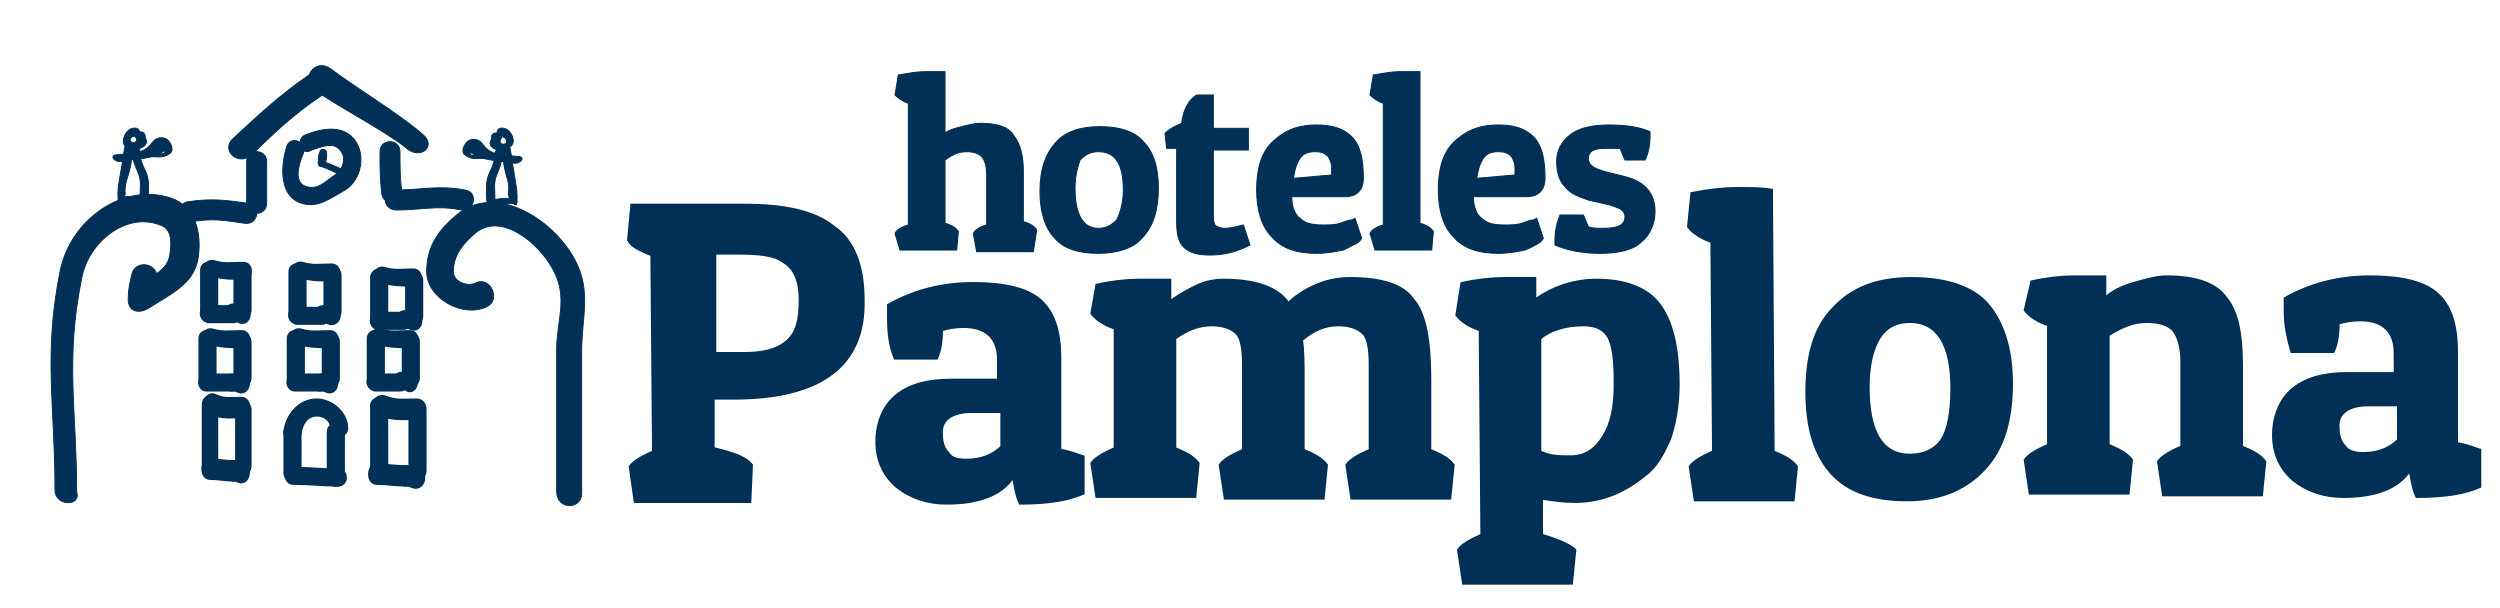 <?xml version="1.0" encoding="utf-8"?>
<!-- Generator: Adobe Illustrator 21.0.0, SVG Export Plug-In . SVG Version: 6.00 Build 0)  -->
<svg version="1.1" id="Layer_1" xmlns="http://www.w3.org/2000/svg" xmlns:xlink="http://www.w3.org/1999/xlink" x="0px" y="0px"
	 viewBox="0 0 150 36.5" style="enable-background:new 0 0 150 36.5;" xml:space="preserve">
<style type="text/css">
	.st0{fill:#003056;stroke:#003056;stroke-width:5.666018e-02;stroke-miterlimit:3.864;}
	.st1{fill:#003056;stroke:#003056;stroke-width:0.588;stroke-miterlimit:3.864;}
	.st2{fill:#003056;stroke:#003056;stroke-width:0.156;stroke-miterlimit:3.864;}
	.st3{fill:#003056;stroke:#003056;stroke-width:6.437358e-02;stroke-miterlimit:3.864;}
</style>
<g>
	<g>
		<path class="st0" d="M3.3,29.4c0-5.1-0.7-8.1,0.3-13.1c0.6-3.1,3.8-5.4,6.7-4.4c1.4,0.5,1.8,2,1.6,3.5c-0.2,1.6-1.6,2.2-3,3.1
			c-0.7,0.4-1.3,0.1-1.2-0.7c0-0.5,0.1-0.8,0.2-1.3c0.2-1,1.7-0.7,1.5,0.3c-0.1,0.4-0.1,0.7-0.2,1.1c-0.1,0.8-1.9-0.3-1.2-0.7
			c1-0.6,2.1-0.9,2.2-2c0.1-0.7,0.1-1.5-0.6-1.7c-2-0.8-4.3,1-4.7,3.2c-1,4.9-0.3,7.9-0.3,12.8C4.9,30.4,3.3,30.4,3.3,29.4z"/>
		<path class="st0" d="M33.4,29.5c0-3.3,0-5.2,0-8.5c0-1.8,0.7-3.1-0.2-4.8c-0.9-1.7-3.2-3.5-4.7-2.2c-0.7,0.6-1.3,1.3-1.3,2.3
			c0,0.6,0.8,0.9,1.3,0.7c0.9-0.5,1.6,1,0.7,1.4c-1.4,0.7-3.6-0.5-3.6-2.1c0-1.5,0.7-2.5,1.8-3.4c2.2-1.9,5.7,0.1,7.1,2.7
			c1,1.9,0.4,3.4,0.4,5.5c0,3.3,0,5.2,0,8.5C34.9,30.6,33.4,30.6,33.4,29.5z"/>
		<path class="st0" d="M19.2,5.8c-1.5,1-2.8,2.2-4.1,3.5C14.3,10,13.2,9,14,8.3c1.4-1.3,2.8-2.6,4.4-3.7C19.2,3.9,20.1,5.2,19.2,5.8
			z"/>
		<path class="st0" d="M19.8,4.1c1.3,1,4.4,2.9,5.6,4c0.8,0.7-0.2,1.5-1,0.8c-1.2-1-4.3-2.6-5.5-3.5C18,4.7,18.9,3.5,19.8,4.1z"/>
		<path class="st0" d="M18.3,8.1c1-0.4,2.2-0.6,2.9,0.2c0.8,0.9,0.5,2.5-0.5,3.1c-0.9,0.5-1.6,1.1-2.6,0.8c-1.3-0.4-1.3-2.1-0.9-3.4
			c0.2-0.7,1.3-0.3,1,0.4c-0.3,0.7-0.6,1.8,0.2,2c0.7,0.2,1.1-0.3,1.7-0.7c0.5-0.3,0.7-1.1,0.3-1.5c-0.4-0.5-1.1-0.2-1.7,0
			C18.1,9.4,17.7,8.4,18.3,8.1z"/>
		<path class="st0" d="M16,9.7c0,1,0,1.6,0,2.5c0,0.8-1.2,0.8-1.2,0c0-1,0-1.6,0-2.5C14.8,8.9,16,8.9,16,9.7z"/>
		<path class="st0" d="M24,9.1c0,1,0,1.5,0.1,2.4c0.1,0.8-1.1,0.9-1.2,0.1c-0.1-1-0.1-1.5-0.1-2.5C22.8,8.3,24,8.3,24,9.1z"/>
		<path class="st0" d="M14.7,13.4c-1.3-0.2-2-0.3-3.2-0.1c-0.8,0.1-1-1.1-0.2-1.2c1.4-0.2,2.2-0.1,3.6,0.1
			C15.7,12.3,15.5,13.5,14.7,13.4z"/>
		<path class="st0" d="M23.7,11.4c1.6,0,2.6-0.3,4.2,0c0.8,0.1,0.6,1.3-0.2,1.2c-1.5-0.3-2.4,0-3.9,0C22.9,12.6,22.9,11.4,23.7,11.4
			z"/>
		<g>
			<path class="st1" d="M20.3,28.9c-1,0-1.6-0.1-2.7-0.1c-0.3,0-0.3-0.5,0-0.5c1,0,1.6,0.1,2.7,0.1C20.6,28.4,20.6,28.9,20.3,28.9z"
				/>
			<path class="st1" d="M17.8,25.9c0,1,0,1.5,0,2.5c0,0.3-0.5,0.3-0.5,0c0-1,0-1.5,0-2.5C17.3,25.6,17.8,25.6,17.8,25.9z"/>
			<path class="st1" d="M17.3,25.9c0.1-0.9,0.8-1.7,1.7-1.7c0.8,0,1.6,0.7,1.6,1.5c0,0.3-0.5,0.3-0.5,0c0-0.6-0.5-1-1.1-1
				c-0.7,0-1.1,0.6-1.2,1.3C17.7,26.3,17.2,26.2,17.3,25.9z"/>
			<path class="st1" d="M19.9,28.7c0-1.1,0-1.7,0-2.8c0-0.3,0.5-0.3,0.5,0c0,1.1,0,1.7,0,2.8C20.4,29,19.9,29,19.9,28.7z"/>
		</g>
		<g>
			<path class="st0" d="M8.7,8.1c0,0.2,0.1,0.3,0.1,0.4C8.7,9.1,7.4,9.1,7.4,8.5c0-0.5,0.4-0.9,0.8-0.8c0.3,0.1,0.2,0.6-0.1,0.5
				C8,8.1,7.8,8.3,7.8,8.4c0,0.2,0.4,0.2,0.4,0c0-0.1-0.1-0.2-0.1-0.3C8.2,7.9,8.6,7.8,8.7,8.1z"/>
			<path class="st0" d="M8.4,9.1c0,0.4,0.1,0.7,0.3,1.1c0.3,0.6,0.2,1.1,0.2,1.7c0,0.3-0.5,0.3-0.5,0c0-0.6,0.1-1-0.1-1.5
				C8.1,9.9,8,9.7,7.9,9.2C7.9,8.8,8.4,8.8,8.4,9.1z"/>
			<path class="st0" d="M8.5,12.3c-0.4-0.1-0.9-0.2-1.3-0.2c-0.3,0,0-0.4,0.3-0.3c0.4,0,0.6,0,1,0.1C8.9,11.9,8.8,12.4,8.5,12.3z"/>
			<path class="st0" d="M8,8.9c-0.1,0.5-0.1,0.8-0.2,1.2c-0.1,0.5-0.3,0.8-0.3,1.4c0.1,0.3-0.4,0.9-0.4,0.5C7,11.5,7.2,10.6,7.3,10
				c0.1-0.5,0.1-0.8,0.2-1.2C7.6,8.5,8.1,8.6,8,8.9z"/>
			<path class="st0" d="M6.9,9.3c0.8-0.1,1.7,0,2.2-0.7c0.2-0.3,0.5-0.4,0.8-0.3c0.3,0.1,0.6,0.7,0.3,0.9C9.8,9.5,9.5,9.4,9,9.4
				c-0.3,0-0.3-0.3,0-0.3c0.3,0,0.8,0.3,0.9,0c0-0.1-0.1-0.3-0.2-0.3c-0.1,0,0.4,0,0.3,0.1C9.4,9.6,8.1,9.5,7.2,9.7
				C6.9,9.7,6.6,9.4,6.9,9.3z"/>
		</g>
		<g>
			<path class="st0" d="M29.5,8.2c0,0.2-0.1,0.3-0.1,0.4c0.1,0.6,1.3,0.5,1.4-0.1c0-0.5-0.4-0.9-0.8-0.8c-0.3,0.1-0.2,0.6,0.1,0.5
				c0.1,0,0.3,0.1,0.3,0.3c0,0.2-0.4,0.2-0.4,0c0-0.1,0.1-0.2,0.1-0.3C30,7.9,29.5,7.9,29.5,8.2z"/>
			<path class="st0" d="M29.7,9.2c0,0.4-0.1,0.7-0.3,1.1c-0.3,0.6-0.2,1.1-0.2,1.7c0,0.3,0.5,0.3,0.5,0c0-0.6-0.1-1,0.1-1.5
				c0.2-0.5,0.3-0.7,0.3-1.2C30.2,8.9,29.7,8.9,29.7,9.2z"/>
			<path class="st0" d="M29.6,12.4c0.4-0.1,0.9-0.2,1.3-0.2c0.3,0,0-0.4-0.3-0.3c-0.4,0-0.6,0-1,0.1C29.2,12,29.3,12.5,29.6,12.4z"
				/>
			<path class="st0" d="M30.1,9c0.1,0.5,0.1,0.8,0.2,1.2c0.1,0.5,0.3,0.8,0.2,1.4C30.5,12,31,12.5,31,12.2c0.1-0.6-0.1-1.4-0.2-2.1
				c-0.1-0.5-0.1-0.8-0.2-1.2C30.5,8.5,30,8.7,30.1,9z"/>
			<path class="st0" d="M31.2,9.4c-0.8-0.1-1.7,0-2.2-0.7c-0.2-0.3-0.5-0.4-0.8-0.3c-0.3,0.1-0.6,0.7-0.3,0.9
				c0.4,0.3,0.7,0.2,1.2,0.2c0.3,0,0.3-0.3,0-0.3c-0.3,0-0.8,0.3-0.9,0c0-0.1,0.1-0.3,0.2-0.3c0.1,0-0.4,0-0.3,0.1
				c0.6,0.7,1.9,0.6,2.8,0.8C31.2,9.8,31.5,9.5,31.2,9.4z"/>
		</g>
		<g>
			<path class="st1" d="M12.7,20.3c0,1,0,1.5,0,2.5c0,0.3-0.5,0.3-0.5,0c0-1,0-1.5,0-2.5C12.2,20,12.7,20,12.7,20.3z"/>
			<path class="st1" d="M12.4,22.7c0.6,0,0.9,0,1.5,0c0.3,0,0.3,0.5,0,0.5c-0.6,0-0.9,0-1.5,0C12.1,23.2,12.1,22.7,12.4,22.7z"/>
			<path class="st1" d="M12.7,20c0.7,0.2,1.1,0.1,1.8,0.1c0.3,0,0.3,0.5,0,0.5c-0.7,0-1.2,0-1.9-0.2C12.3,20.4,12.4,19.9,12.7,20z"
				/>
			<path class="st1" d="M14.8,20.5c0,0.9,0,1.3,0,2.2c0,0.3-0.5,0.3-0.5,0c0-0.9,0-1.3,0-2.2C14.3,20.2,14.8,20.2,14.8,20.5z"/>
			<path class="st1" d="M14.4,23.3c-0.2-0.1-0.3-0.1-0.5-0.1c-0.3,0-0.2-0.5,0.1-0.5c0.2,0,0.4,0,0.6,0.1
				C14.8,22.9,14.7,23.4,14.4,23.3z"/>
		</g>
		<g>
			<path class="st1" d="M18,20.3c0,1,0,1.5,0,2.5c0,0.3-0.5,0.3-0.5,0c0-1,0-1.5,0-2.5C17.5,20,18,20,18,20.3z"/>
			<path class="st1" d="M17.7,22.7c0.6,0,0.9,0,1.5,0c0.3,0,0.3,0.5,0,0.5c-0.6,0-0.9,0-1.5,0C17.4,23.2,17.4,22.7,17.7,22.7z"/>
			<path class="st1" d="M18,20c0.7,0.2,1.1,0.1,1.8,0.1c0.3,0,0.3,0.5,0,0.5c-0.7,0-1.2,0-1.9-0.2C17.6,20.4,17.7,19.9,18,20z"/>
			<path class="st1" d="M20.1,20.5c0,0.9,0,1.3,0,2.2c0,0.3-0.5,0.3-0.5,0c0-0.9,0-1.3,0-2.2C19.6,20.2,20.1,20.2,20.1,20.5z"/>
			<path class="st1" d="M19.7,23.3c-0.2-0.1-0.3-0.1-0.5-0.1c-0.3,0-0.2-0.5,0.1-0.5c0.2,0,0.4,0,0.6,0.1
				C20.1,22.9,20,23.4,19.7,23.3z"/>
		</g>
		<g>
			<path class="st1" d="M22.8,20.3c0,1,0,1.5,0,2.5c0,0.3-0.5,0.3-0.5,0c0-1,0-1.5,0-2.5C22.3,20,22.8,20,22.8,20.3z"/>
			<path class="st1" d="M22.5,22.7c0.6,0,0.9,0,1.5,0c0.3,0,0.3,0.5,0,0.5c-0.6,0-0.9,0-1.5,0C22.2,23.1,22.2,22.7,22.5,22.7z"/>
			<path class="st1" d="M22.8,20c0.7,0.2,1.1,0.1,1.8,0.1c0.3,0,0.3,0.5,0,0.5c-0.7,0-1.2,0-1.9-0.2C22.4,20.4,22.5,19.9,22.8,20z"
				/>
			<path class="st1" d="M24.9,20.5c0,0.9,0,1.3,0,2.2c0,0.3-0.5,0.3-0.5,0c0-0.9,0-1.3,0-2.2C24.4,20.2,24.9,20.2,24.9,20.5z"/>
			<path class="st1" d="M24.5,23.2c-0.2-0.1-0.3-0.1-0.5-0.1c-0.3,0-0.2-0.5,0.1-0.5c0.2,0,0.4,0,0.6,0.1
				C24.9,22.9,24.7,23.4,24.5,23.2z"/>
		</g>
		<g>
			<path class="st1" d="M23,16.6c0,1,0,1.5,0,2.5c0,0.3-0.5,0.3-0.5,0c0-1,0-1.5,0-2.5C22.6,16.3,23,16.3,23,16.6z"/>
			<path class="st1" d="M22.7,19c0.6,0,0.9,0,1.5,0c0.3,0,0.3,0.5,0,0.5c-0.6,0-0.9,0-1.5,0C22.4,19.5,22.4,19,22.7,19z"/>
			<path class="st1" d="M23,16.3c0.7,0.2,1.1,0.1,1.8,0.1c0.3,0,0.3,0.5,0,0.5c-0.7,0-1.2,0-1.9-0.2C22.6,16.7,22.7,16.2,23,16.3z"
				/>
			<path class="st1" d="M25.1,16.8c0,0.9,0,1.3,0,2.2c0,0.3-0.5,0.3-0.5,0c0-0.9,0-1.3,0-2.2C24.6,16.5,25.1,16.5,25.1,16.8z"/>
			<path class="st1" d="M24.7,19.5c-0.2-0.1-0.3-0.1-0.5-0.1c-0.3,0-0.2-0.5,0.1-0.5c0.2,0,0.4,0,0.6,0.1
				C25.2,19.2,25,19.7,24.7,19.5z"/>
		</g>
		<g>
			<path class="st1" d="M12.8,16.2c0,1,0,1.5,0,2.5c0,0.3-0.5,0.3-0.5,0c0-1,0-1.5,0-2.5C12.3,15.9,12.8,15.9,12.8,16.2z"/>
			<path class="st1" d="M12.5,18.6c0.6,0,0.9,0,1.5,0c0.3,0,0.3,0.5,0,0.5c-0.6,0-0.9,0-1.5,0C12.2,19,12.2,18.6,12.5,18.6z"/>
			<path class="st1" d="M12.8,15.9c0.7,0.2,1.1,0.1,1.8,0.1c0.3,0,0.3,0.5,0,0.5c-0.7,0-1.2,0-1.9-0.2
				C12.3,16.3,12.5,15.8,12.8,15.9z"/>
			<path class="st1" d="M14.8,16.4c0,0.9,0,1.3,0,2.2c0,0.3-0.5,0.3-0.5,0c0-0.9,0-1.3,0-2.2C14.4,16.1,14.8,16.1,14.8,16.4z"/>
			<path class="st1" d="M14.4,19.1c-0.2-0.1-0.3-0.1-0.5-0.1c-0.3,0-0.2-0.5,0.1-0.5c0.2,0,0.4,0,0.6,0.1
				C14.9,18.8,14.7,19.3,14.4,19.1z"/>
		</g>
		<g>
			<path class="st1" d="M18.1,16.3c0,1,0,1.5,0,2.5c0,0.3-0.5,0.3-0.5,0c0-1,0-1.5,0-2.5C17.6,16,18.1,16,18.1,16.3z"/>
			<path class="st1" d="M17.8,18.7c0.6,0,0.9,0,1.5,0c0.3,0,0.3,0.5,0,0.5c-0.6,0-0.9,0-1.5,0C17.5,19.1,17.5,18.7,17.8,18.7z"/>
			<path class="st1" d="M18.1,16c0.7,0.2,1.1,0.1,1.8,0.1c0.3,0,0.3,0.5,0,0.5c-0.7,0-1.2,0-1.9-0.2C17.7,16.4,17.8,15.9,18.1,16z"
				/>
			<path class="st1" d="M20.2,16.5c0,0.9,0,1.3,0,2.2c0,0.3-0.5,0.3-0.5,0c0-0.9,0-1.3,0-2.2C19.7,16.2,20.2,16.2,20.2,16.5z"/>
			<path class="st1" d="M19.8,19.2c-0.2-0.1-0.3-0.1-0.5-0.1c-0.3,0-0.2-0.5,0.1-0.5c0.2,0,0.4,0,0.6,0.1
				C20.3,18.9,20.1,19.3,19.8,19.2z"/>
		</g>
		<g>
			<path class="st1" d="M12.8,24.3c0,1.5,0,2.3,0,3.8c0,0.5-0.4,0.5-0.4,0c0-1.5,0-2.3,0-3.8C12.4,23.9,12.8,23.9,12.8,24.3z"/>
			<path class="st1" d="M12.6,27.8c0.5,0,0.9,0.1,1.4,0.1c0.3,0,0.3,0.7,0,0.7c-0.5,0-0.9-0.1-1.4-0.1
				C12.3,28.5,12.3,27.8,12.6,27.8z"/>
			<path class="st1" d="M12.8,23.9c0.6,0.3,1,0.2,1.7,0.2c0.3,0,0.3,0.7,0,0.7c-0.7,0-1.1,0.1-1.8-0.2
				C12.4,24.4,12.5,23.8,12.8,23.9z"/>
			<path class="st1" d="M14.8,24.6c0,1.3,0,2,0,3.3c0,0.5-0.4,0.5-0.4,0c0-1.3,0-2,0-3.3C14.3,24.2,14.8,24.2,14.8,24.6z"/>
			<path class="st1" d="M14.4,28.7c-0.2-0.1-0.3-0.1-0.4-0.1c-0.3-0.1-0.2-0.8,0.1-0.7c0.2,0,0.3,0.1,0.5,0.2
				C14.8,28.2,14.7,28.8,14.4,28.7z"/>
		</g>
		<g>
			<path class="st1" d="M23,24.5c0,1.5,0,2.4,0,3.9c0,0.5-0.5,0.5-0.5,0c0-1.5,0-2.4,0-3.9C22.4,24,23,24,23,24.5z"/>
			<path class="st1" d="M22.6,28.1c0.6,0,1,0.1,1.7,0.1c0.4,0,0.4,0.7,0,0.7c-0.6,0-1-0.1-1.7-0.1C22.3,28.8,22.3,28.1,22.6,28.1z"
				/>
			<path class="st1" d="M23,24c0.8,0.3,1.2,0.2,2,0.2c0.4,0,0.4,0.7,0,0.7c-0.8,0-1.3,0.1-2.1-0.2C22.5,24.6,22.6,23.9,23,24z"/>
			<path class="st1" d="M25.3,24.8c0,1.3,0,2.1,0,3.4c0,0.5-0.5,0.5-0.5,0c0-1.3,0-2.1,0-3.4C24.7,24.3,25.3,24.3,25.3,24.8z"/>
			<path class="st1" d="M24.8,29c-0.2-0.1-0.3-0.1-0.5-0.1c-0.3-0.1-0.3-0.8,0.1-0.7c0.3,0,0.4,0.1,0.6,0.2
				C25.4,28.5,25.2,29.2,24.8,29z"/>
		</g>
		<path class="st0" d="M19.1,9.7c0-0.2,0-0.4,0.1-0.6c0-0.2,0.4-0.2,0.4,0.1c0,0.2,0,0.4-0.1,0.6C19.4,10,19,9.9,19.1,9.7z"/>
		<path class="st0" d="M19.4,9.7c0.6,0.2,1,0.4,1.6,0.7c0.2,0.1,0,0.4-0.2,0.3c-0.6-0.3-0.9-0.5-1.5-0.7C19,10,19.1,9.7,19.4,9.7z"
			/>
	</g>
	<g>
		<path class="st2" d="M44,23.9l-1.2,0l0,3c1.3,0.3,2,0.6,2.3,1L45,30.1l-6.9,0L37.8,28c0.2-0.3,0.7-0.6,1.4-0.9l-0.1-11.8
			c-0.7-0.3-1.2-0.5-1.4-0.9l0.2-2.1l6.8,0c2.4,0,4.2,0.4,5.3,1.3c1.2,0.8,1.8,2.3,1.8,4.4C51.9,21.9,49.3,23.9,44,23.9z M44.4,15.2
			l-1.5,0l0,6l1.7,0c1.2,0,2-0.2,2.6-0.7C47.8,20,48,19.2,48,18c0-1.1-0.3-1.9-1-2.3C46.5,15.3,45.5,15.2,44.4,15.2z"/>
		<path class="st2" d="M53.3,19.1c0-0.3,0-0.5,0-0.8c1.6-0.9,3.3-1.3,5.1-1.3c1.8,0,3.2,0.3,4,1c0.8,0.7,1.2,1.8,1.2,3.5l0,5.5
			c0.6,0.1,1.1,0.3,1.4,0.4l0,2.2c-0.9,0.4-2.1,0.6-3.8,0.6c-0.2-0.4-0.3-1-0.4-1.6c-0.7,1.1-2.1,1.6-4,1.6c-1.1,0-2.1-0.3-3-1
			c-0.8-0.7-1.2-1.6-1.2-2.7c0-1.1,0.4-2.1,1.1-2.7c0.8-0.7,1.9-1,3.4-1l2.8,0l0-1.2c0-1.3-0.7-2-2.1-2c-0.5,0-1,0.1-1.3,0.2
			c0,0.7-0.1,1.3-0.3,1.7l-2.5,0C53.4,20.8,53.3,20,53.3,19.1z M58,27.6c0.9,0,1.6-0.3,2.1-0.8l0-2.1l-1.8,0c-1.2,0-1.9,0.5-1.8,1.4
			c0,0.4,0.1,0.8,0.4,1.1C57.1,27.5,57.4,27.6,58,27.6z"/>
		<path class="st2" d="M65.8,17.1c0.9-0.2,1.8-0.3,2.5-0.3c0.8,0,1.4,0,1.9,0l0,1.3c0.4-0.3,0.9-0.6,1.5-0.9s1.2-0.4,1.7-0.4
			c2,0,3.3,0.5,3.9,1.4c0.4-0.4,1-0.8,1.7-1.1s1.4-0.4,2-0.4c1.9,0,3.2,0.4,3.8,1.3c0.7,0.8,1,2.4,1,4.8l0,4.2
			c0.7,0.3,1.1,0.5,1.4,0.9l-0.2,2l-5.9,0l-0.3-2c0.2-0.3,0.7-0.6,1.4-0.9l0-5.1c0-0.9-0.1-1.6-0.4-1.9c-0.3-0.3-0.8-0.5-1.5-0.5
			c-0.8,0-1.5,0.3-2.2,0.9c0.1,0.6,0.1,1.4,0.1,2.4l0,4.2c0.7,0.3,1.1,0.5,1.4,0.9l-0.2,2l-5.9,0l-0.3-2c0.2-0.3,0.7-0.6,1.4-0.9
			l0-5.1c0-0.9-0.1-1.6-0.4-1.9c-0.3-0.3-0.8-0.5-1.5-0.5c-0.8,0-1.5,0.3-2.2,0.8l0,6.6c0.7,0.3,1.1,0.5,1.4,0.9l-0.2,2l-5.9,0
			l-0.3-2c0.2-0.3,0.7-0.6,1.4-0.9l0-7.2c-0.6-0.2-1.1-0.5-1.4-0.9L65.8,17.1z"/>
		<path class="st2" d="M87.7,17c0.9-0.2,1.8-0.3,2.5-0.3s1.4,0,1.9,0l0,1.3c1.1-0.8,2.4-1.2,3.7-1.2c1.7,0,3,0.5,3.7,1.4
			c0.8,1,1.2,2.6,1.2,4.9c0,1.2-0.2,2.3-0.5,3.2c-0.4,0.9-0.8,1.7-1.5,2.2c-1.2,1-2.6,1.6-4.2,1.6c-0.7,0-1.4-0.1-2-0.2l0,2.2
			c1,0.3,1.7,0.6,2,0.9l-0.2,2l-6.5,0l-0.3-2c0.2-0.3,0.7-0.6,1.4-0.9l-0.1-12.3c-0.6-0.2-1.1-0.5-1.4-0.9L87.7,17z M94.2,27.4
			c0.9,0,1.5-0.4,2-1.2s0.7-1.8,0.7-3.2c0-1.3-0.1-2.3-0.4-2.8c-0.3-0.5-0.8-0.7-1.5-0.7c-1.1,0-2,0.3-2.6,0.8l0,6.8
			C93,27.4,93.6,27.4,94.2,27.4z"/>
		<path class="st2" d="M101.5,11.6c1-0.2,1.9-0.3,2.7-0.3c0.8,0,1.5,0,2.1,0.1l0.1,15.7c0.7,0.3,1.1,0.5,1.4,0.9l-0.2,2l-5.9,0
			l-0.3-2c0.2-0.3,0.7-0.6,1.4-0.9l-0.1-12.6c-0.6-0.2-1.1-0.5-1.4-0.9L101.5,11.6z"/>
		<path class="st2" d="M114.4,30c-2,0-3.5-0.5-4.5-1.6c-1-1.1-1.5-2.7-1.5-4.9c0-2.2,0.5-3.9,1.6-5c1.1-1.2,2.6-1.8,4.7-1.8
			c2,0,3.6,0.5,4.5,1.5s1.5,2.6,1.5,4.8c0,2.2-0.5,3.9-1.6,5.1C118,29.3,116.5,30,114.4,30z M112.1,23.2c0,2.7,0.8,4.1,2.5,4.1
			c0.8,0,1.5-0.3,1.9-0.9s0.6-1.7,0.6-3.1c0-2.7-0.9-4-2.5-4c-0.8,0-1.4,0.3-1.8,0.9S112.1,21.8,112.1,23.2z"/>
		<path class="st2" d="M121.9,16.9c0.9-0.2,1.8-0.3,2.5-0.3s1.4,0,1.9,0l0,1.3c0.4-0.4,1-0.7,1.7-0.9c0.7-0.2,1.4-0.4,2-0.4
			c1.7,0,2.9,0.4,3.5,1.2c0.7,0.8,1,2.1,1,4.1l0,4.9c0.7,0.3,1.1,0.5,1.4,0.9l-0.2,2l-5.9,0l-0.3-2c0.2-0.3,0.7-0.6,1.4-0.9l0-5.1
			c0-0.9-0.2-1.5-0.5-1.9c-0.3-0.3-0.8-0.5-1.6-0.5c-0.8,0-1.5,0.3-2.3,0.8l0,6.6c0.7,0.3,1.1,0.5,1.4,0.9l-0.2,2l-5.9,0l-0.3-2
			c0.2-0.3,0.7-0.6,1.4-0.9l0-7.2c-0.6-0.2-1.1-0.5-1.4-0.9L121.9,16.9z"/>
		<path class="st2" d="M137.1,18.7c0-0.3,0-0.5,0-0.8c1.6-0.9,3.3-1.3,5.1-1.3c1.8,0,3.2,0.3,4,1c0.8,0.7,1.2,1.8,1.2,3.5l0,5.5
			c0.6,0.1,1.1,0.3,1.4,0.4l0,2.2c-0.9,0.4-2.1,0.6-3.8,0.6c-0.2-0.4-0.3-1-0.4-1.6c-0.7,1.1-2.1,1.6-4,1.6c-1.1,0-2.1-0.3-3-1
			c-0.8-0.7-1.2-1.6-1.2-2.7c0-1.1,0.4-2.1,1.1-2.7c0.8-0.7,1.9-1,3.4-1l2.8,0l0-1.2c0-1.3-0.7-2-2.1-2c-0.5,0-1,0.1-1.3,0.2
			c0,0.7-0.1,1.3-0.3,1.7l-2.5,0C137.3,20.4,137.1,19.6,137.1,18.7z M141.8,27.2c0.9,0,1.6-0.3,2.1-0.8l0-2.1l-1.8,0
			c-1.2,0-1.9,0.5-1.8,1.4c0,0.4,0.1,0.8,0.4,1.1C140.9,27.1,141.3,27.2,141.8,27.2z"/>
	</g>
	<g>
		<path class="st3" d="M53.9,4.5c0.6-0.1,1.1-0.2,1.6-0.2s0.9,0,1.2,0v3.7c0.2-0.2,0.6-0.3,1-0.4c0.4-0.1,0.8-0.2,1.1-0.2
			c1,0,1.7,0.2,2,0.7c0.4,0.5,0.6,1.2,0.6,2.2v3c0.4,0.1,0.7,0.3,0.8,0.5L62,15.1h-3.4L58.4,14c0.1-0.2,0.4-0.4,0.8-0.5v-3
			c0-0.5-0.1-0.9-0.3-1.1c-0.2-0.2-0.5-0.3-0.9-0.3c-0.5,0-0.9,0.2-1.3,0.5v3.8c0.4,0.1,0.7,0.3,0.8,0.5l-0.1,1.1h-3.4L53.7,14
			c0.1-0.2,0.4-0.4,0.8-0.5V6.2c-0.3-0.1-0.6-0.3-0.8-0.5L53.9,4.5z"/>
		<path class="st3" d="M65.9,15.2c-1.2,0-2.1-0.3-2.6-0.9c-0.6-0.6-0.9-1.6-0.9-2.8c0-1.3,0.3-2.2,0.9-2.9c0.6-0.7,1.5-1,2.7-1
			c1.2,0,2.1,0.3,2.6,0.9c0.6,0.6,0.9,1.5,0.9,2.8c0,1.3-0.3,2.3-1,3C68,14.9,67,15.2,65.9,15.2z M64.5,11.3c0,1.6,0.5,2.4,1.4,2.4
			c0.5,0,0.8-0.2,1.1-0.5c0.2-0.4,0.4-1,0.4-1.8c0-1.6-0.5-2.3-1.5-2.3c-0.5,0-0.8,0.2-1.1,0.5C64.7,9.9,64.5,10.5,64.5,11.3z"/>
		<path class="st3" d="M72.8,5.8v1.9h2.1v1.3h-2.1v3.8c0,0.3,0,0.5,0.1,0.7c0.1,0.1,0.3,0.2,0.6,0.2s0.7-0.1,1.1-0.2l0.4,1.2
			c-0.8,0.4-1.5,0.6-2.4,0.6s-1.3-0.2-1.6-0.5s-0.4-0.8-0.4-1.5V8.9H70L69.9,8c0.2-0.2,0.5-0.4,1-0.6c0.1-0.8,0.4-1.4,0.9-1.7H72.8z
			"/>
		<path class="st3" d="M79,15.2c-1.2,0-2.1-0.3-2.7-1c-0.6-0.6-0.9-1.6-0.9-2.8c0-0.7,0.1-1.4,0.3-1.9c0.2-0.5,0.5-0.9,0.9-1.2
			c0.7-0.6,1.5-0.8,2.4-0.8s1.6,0.2,2.1,0.7s0.7,1.3,0.7,2.5c0,0.7-0.4,1.1-1.1,1.1h-3.2c0,0.6,0.2,1.1,0.5,1.3
			c0.3,0.3,0.7,0.4,1.4,0.4c0.3,0,0.7,0,1-0.1s0.5-0.2,0.7-0.2l0.2-0.1l0.4,1.2c-0.1,0.1-0.1,0.2-0.3,0.3S81,14.8,80.6,15
			C80.1,15.1,79.6,15.2,79,15.2z M79.9,10.5c0-0.1,0-0.3,0-0.5c0-0.2-0.1-0.4-0.2-0.6c-0.2-0.2-0.4-0.3-0.8-0.3
			c-0.4,0-0.7,0.1-0.9,0.4s-0.3,0.6-0.4,1.2L79.9,10.5z"/>
		<path class="st3" d="M82.4,4.5c0.6-0.1,1.1-0.2,1.6-0.2c0.5,0,0.9,0,1.2,0v9.1c0.4,0.1,0.7,0.3,0.8,0.5l-0.1,1.1h-3.4L82.2,14
			c0.1-0.2,0.4-0.4,0.8-0.5V6.2c-0.3-0.1-0.6-0.3-0.8-0.5L82.4,4.5z"/>
		<path class="st3" d="M89.9,15.2c-1.2,0-2.1-0.3-2.7-1c-0.6-0.6-0.9-1.6-0.9-2.8c0-0.7,0.1-1.4,0.3-1.9c0.2-0.5,0.5-0.9,0.9-1.2
			c0.7-0.6,1.5-0.8,2.4-0.8s1.6,0.2,2.1,0.7s0.7,1.3,0.7,2.5c0,0.7-0.4,1.1-1.1,1.1h-3.2c0,0.6,0.2,1.1,0.5,1.3
			c0.3,0.3,0.7,0.4,1.4,0.4c0.3,0,0.7,0,1-0.1s0.5-0.2,0.7-0.2l0.2-0.1l0.4,1.2c-0.1,0.1-0.1,0.2-0.3,0.3S92,14.8,91.5,15
			C91,15.1,90.5,15.2,89.9,15.2z M90.9,10.5c0-0.1,0-0.3,0-0.5c0-0.2-0.1-0.4-0.2-0.6c-0.2-0.2-0.4-0.3-0.8-0.3
			c-0.4,0-0.7,0.1-0.9,0.4s-0.3,0.6-0.4,1.2L90.9,10.5z"/>
		<path class="st3" d="M96.3,8.9c-0.7,0-1,0.2-1,0.6c0,0.4,0.3,0.6,1,0.8l1.2,0.3c1.2,0.3,1.8,1,1.8,2.1c0,0.7-0.3,1.4-0.8,1.8
			c-0.5,0.5-1.4,0.7-2.5,0.7c-1.1,0-2-0.2-2.7-0.5c0-0.1,0-0.2,0-0.3c0-0.5,0.1-1,0.3-1.5H95c0.1,0.2,0.2,0.5,0.3,0.7
			c0.2,0.1,0.5,0.1,0.9,0.1c0.9,0,1.3-0.2,1.3-0.7c0-0.2-0.1-0.3-0.2-0.4c-0.1-0.1-0.4-0.2-0.7-0.3L95.3,12
			c-0.6-0.2-1.1-0.4-1.4-0.8c-0.3-0.3-0.5-0.8-0.5-1.5c0-0.7,0.3-1.2,0.8-1.6s1.3-0.6,2.3-0.6c1,0,1.8,0.1,2.5,0.4
			c0,0.1,0,0.2,0,0.3c0,0.5-0.1,1-0.3,1.4h-1.2c-0.1-0.2-0.2-0.5-0.3-0.7C96.9,8.9,96.6,8.9,96.3,8.9z"/>
	</g>
</g>
</svg>
